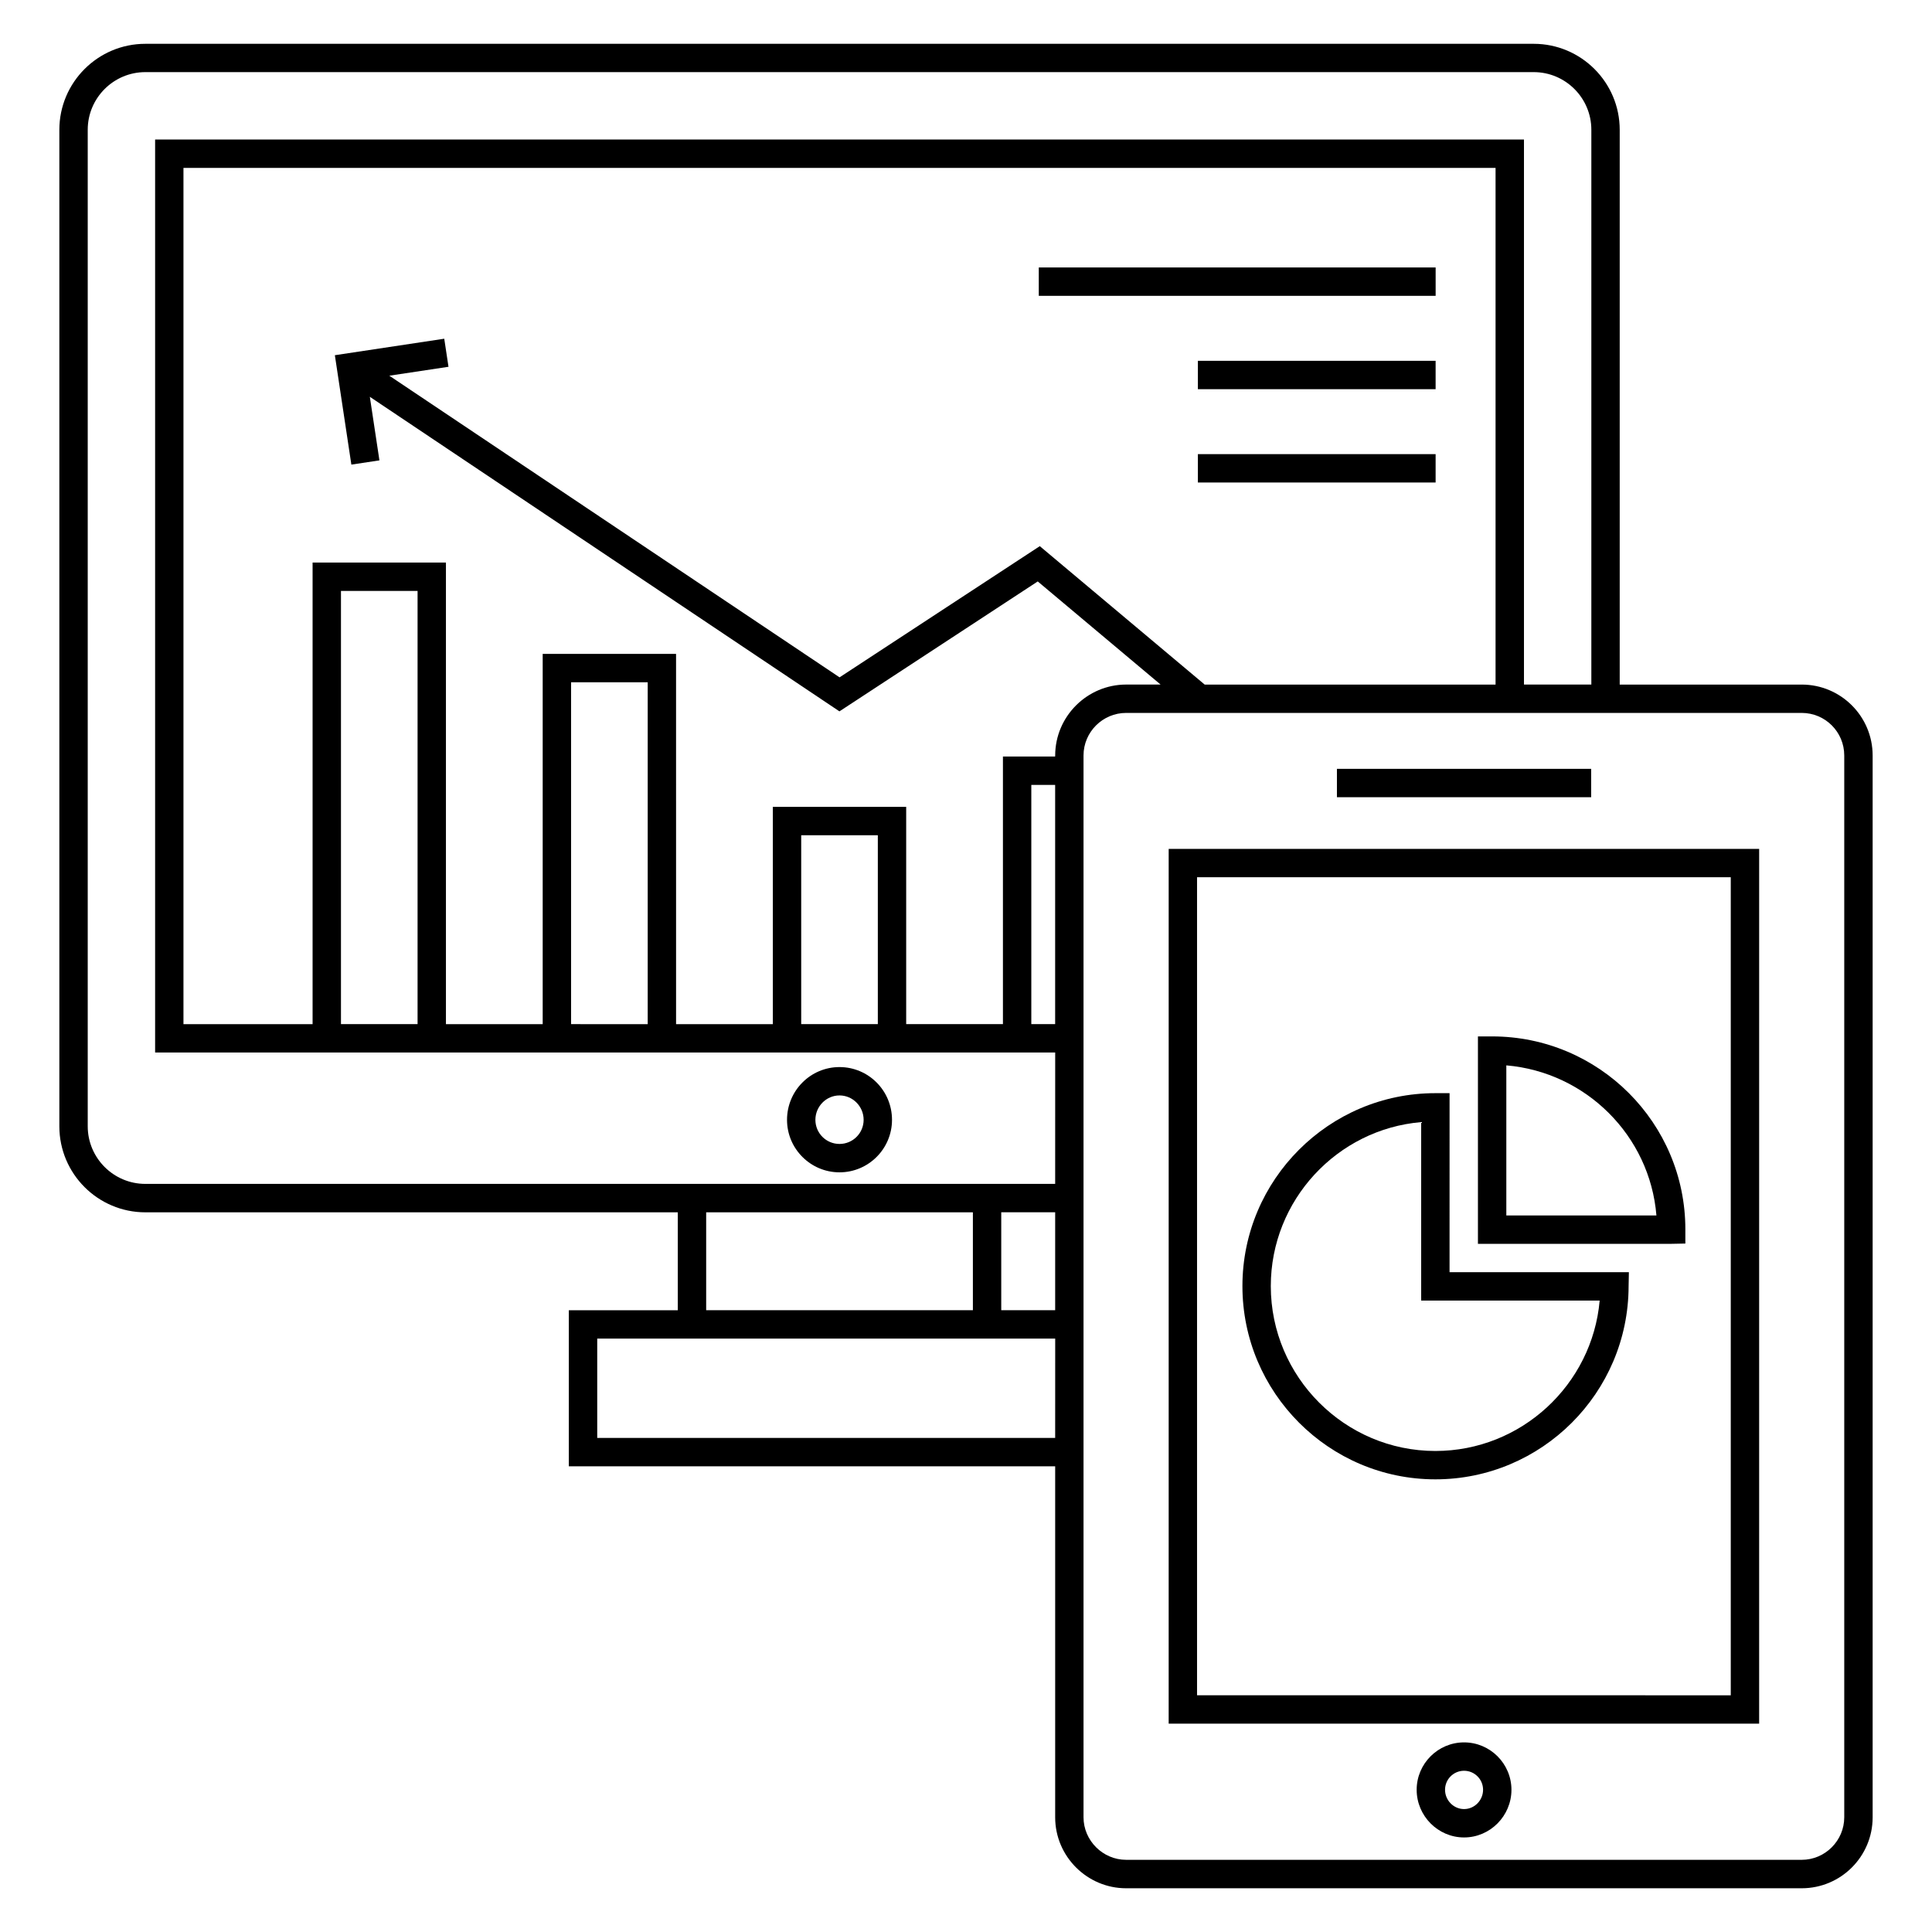 <?xml version="1.0" encoding="UTF-8"?>
<!-- Uploaded to: ICON Repo, www.iconrepo.com, Generator: ICON Repo Mixer Tools -->
<svg fill="#000000" width="800px" height="800px" version="1.1" viewBox="144 144 512 512" xmlns="http://www.w3.org/2000/svg">
 <g>
  <path d="m366.48 454.68c7.672 0 13.91-6.242 13.91-13.91 0-7.746-6.242-13.984-13.91-13.984s-13.91 6.242-13.91 13.984c0 7.668 6.242 13.91 13.91 13.91zm0-20.379c3.535 0 6.391 2.934 6.391 6.465 0 3.535-2.859 6.391-6.391 6.391-3.535 0-6.391-2.856-6.391-6.391 0-3.531 2.859-6.465 6.391-6.465z"/>
  <path d="m640.27 625.6v-281.38c0-10.379-8.422-18.801-18.801-18.801h-48.23v-147.02c0-12.566-10.227-22.789-22.793-22.789h-367.93c-12.566 0-22.789 10.223-22.789 22.789v264.09c0 12.566 10.223 22.789 22.789 22.789h141.1v25.957h-28.875v41.359h128.89v93.016c0 10.379 8.496 18.801 18.801 18.801h179.04c10.375-0.004 18.797-8.422 18.797-18.801zm-216.64-100.54h-121.36v-26.32h121.37zm-92.488-33.84v-25.941h70.684v25.941zm92.488 0h-14.289v-25.957h14.289zm0-33.477h-241.11c-8.418 0-15.27-6.852-15.27-15.27v-264.09c0-8.418 6.852-15.27 15.27-15.27h367.93c8.422 0 15.273 6.852 15.273 15.27v147.03h-17.855v-144.44h-362.76v241.95h238.53zm-189.27-42.336v-114.81h20.301v114.81zm60.984 0v-90.594h20.305v90.598zm60.984 0v-50.066h20.305v50.066zm67.297-0.008h-6.316v-63.391h6.316zm0-71.188v0.277h-13.836v70.918h-25.641v-57.586l-35.34 0.004v57.586h-25.641l-0.004-98.117h-35.344v98.117h-25.641v-122.33h-35.34v122.33h-34.219v-226.91h347.72v136.92h-77.086l-43.699-36.684-53.062 34.766-119.32-79.938 15.684-2.363-1.125-7.438-28.988 4.371 4.371 28.992 7.438-1.125-2.543-16.844 124.45 83.359 52.555-34.43 32.555 27.328h-9.137c-10.297 0.004-18.797 8.426-18.797 18.801zm7.519 281.38v-281.38c0-6.242 5.113-11.281 11.281-11.281h179.04c6.242 0 11.281 5.039 11.281 11.281v281.38c0 6.168-5.039 11.281-11.281 11.281l-179.04-0.004c-6.168 0-11.281-5.113-11.281-11.277z"/>
  <path d="m453.71 600.78h156.48l0.004-231.82h-156.48zm7.519-224.3h141.44v216.79l-141.44-0.004z"/>
  <path d="m531.99 605.75c-6.918 0-12.559 5.641-12.559 12.559 0 6.918 5.641 12.633 12.559 12.633s12.559-5.715 12.559-12.633c-0.004-6.918-5.641-12.559-12.559-12.559zm0 17.672c-2.781 0-5.039-2.332-5.039-5.113s2.254-5.039 5.039-5.039c2.781 0 5.039 2.258 5.039 5.039-0.004 2.781-2.258 5.113-5.039 5.113z"/>
  <path d="m498.3 347.75h67.375v7.519h-67.375z"/>
  <path d="m528.15 433.7h-3.762c-28.199 0-51.133 22.934-51.133 51.133s22.934 51.207 51.133 51.207 51.133-22.934 51.207-51.133l0.074-3.762h-47.523zm39.777 54.969c-1.957 22.258-20.754 39.855-43.539 39.855-23.988 0-43.613-19.625-43.613-43.688 0-22.785 17.598-41.582 39.852-43.465v47.297z"/>
  <path d="m539.43 418.66h-3.762v54.969h51.207l3.762-0.074v-3.762c0.004-28.199-22.934-51.133-51.207-51.133zm3.762 47.449v-39.777c21.129 1.805 38.051 18.648 39.777 39.777z"/>
  <path d="m419.29 214.88h105.17v7.519h-105.17z"/>
  <path d="m461.45 239.62h63.004v7.519h-63.004z"/>
  <path d="m461.45 264.35h63.004v7.519h-63.004z"/>
 </g>
</svg>